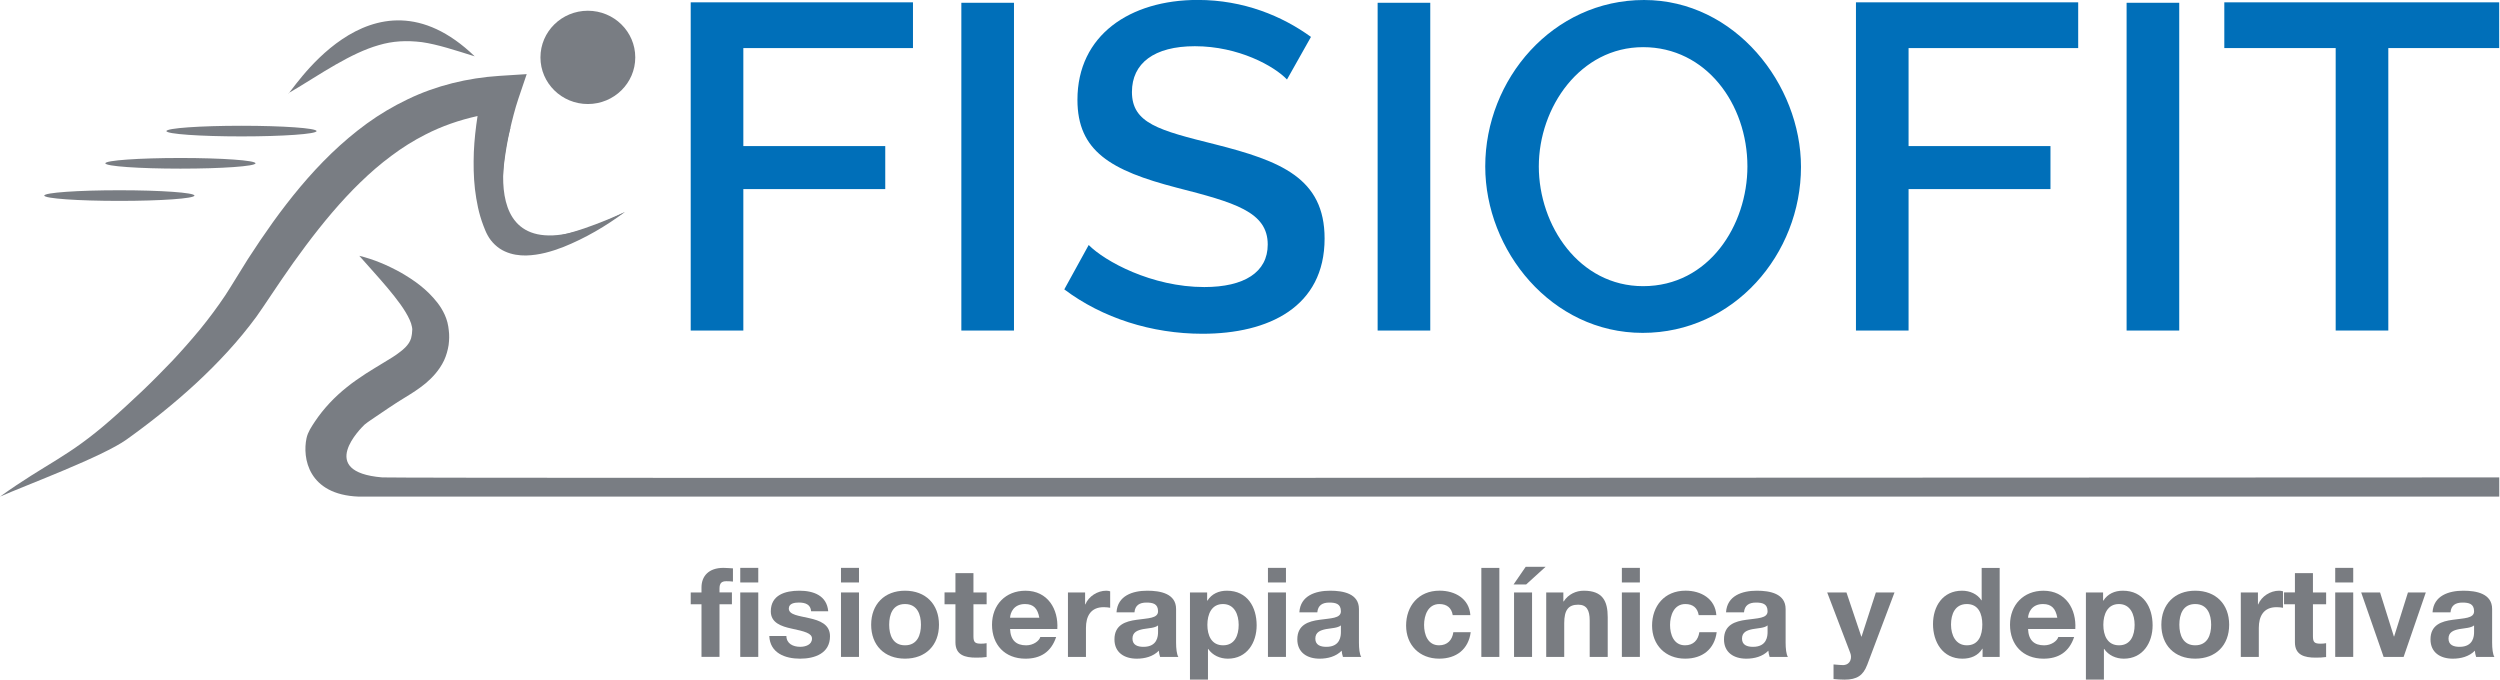 <svg xmlns="http://www.w3.org/2000/svg" width="206" height="56" viewBox="0 0 206 56" fill="none"><g clip-path="url(#clip0_2001_140)"><path d="M19.899 11.24C23.315 11.24 26.084 11.044 26.084 10.802C26.084 10.559 23.315 10.363 19.899 10.363C16.483 10.363 13.714 10.559 13.714 10.802C13.714 11.044 16.483 11.24 19.899 11.24Z" fill="#797D83"></path><path d="M14.867 13.896C18.283 13.896 21.053 13.7 21.053 13.457C21.053 13.215 18.283 13.018 14.867 13.018C11.451 13.018 8.682 13.215 8.682 13.457C8.682 13.7 11.451 13.896 14.867 13.896Z" fill="#797D83"></path><path d="M9.836 16.554C13.252 16.554 16.021 16.358 16.021 16.115C16.021 15.873 13.252 15.677 9.836 15.677C6.419 15.677 3.65 15.873 3.65 16.115C3.65 16.358 6.419 16.554 9.836 16.554Z" fill="#797D83"></path><path d="M56.914 27.237V0.192H75.229V3.962H61.251V12.037H72.945V15.581H61.251V27.237H56.914Z" fill="#006FB9"></path><path d="M79.215 27.237V0.229H83.552V27.237H79.215Z" fill="#006FB9"></path><path d="M106.048 6.552C105.002 5.447 102.059 3.808 98.46 3.808C95.092 3.808 93.272 5.218 93.272 7.578C93.272 10.168 95.517 10.741 100.085 11.883C105.507 13.255 109.147 14.665 109.147 19.654C109.147 25.293 104.538 27.502 99.08 27.502C94.9 27.502 90.834 26.206 87.697 23.845L89.709 20.188C91.026 21.522 94.897 23.653 99.234 23.653C102.526 23.653 104.461 22.435 104.461 20.148C104.461 17.444 101.713 16.683 96.95 15.462C91.529 14.052 88.781 12.453 88.781 8.224C88.781 2.89 93.118 -0.005 98.693 -0.005C102.487 -0.005 105.663 1.329 108.024 3.041L106.05 6.547L106.048 6.552Z" fill="#006FB9"></path><path d="M113.517 27.237V0.229H117.854V27.237H113.517Z" fill="#006FB9"></path><path d="M122.384 13.714C122.384 6.514 127.959 0 135.469 0C142.98 0 148.401 6.971 148.401 13.752C148.401 20.952 142.865 27.429 135.354 27.429C127.844 27.429 122.384 20.647 122.384 13.714ZM135.393 23.58C140.814 23.58 143.987 18.552 143.987 13.714C143.987 8.572 140.581 3.886 135.393 3.886C130.204 3.886 126.798 8.839 126.798 13.714C126.798 18.589 130.127 23.58 135.393 23.58Z" fill="#006FB9"></path><path d="M152.931 27.237V0.192H171.243V3.962H157.266V12.037H168.959V15.581H157.266V27.237H152.928H152.931Z" fill="#006FB9"></path><path d="M175.232 27.237V0.229H179.569V27.237H175.232Z" fill="#006FB9"></path><path d="M205.935 3.962H196.797V27.237H192.46V3.962H183.283V0.192H205.933V3.962H205.935Z" fill="#006FB9"></path><path d="M29.694 15.026C30.504 14.236 31.355 13.5 32.249 12.839C33.139 12.171 34.074 11.583 35.056 11.086C36.407 10.39 37.85 9.894 39.35 9.561C39.311 9.803 39.278 10.047 39.245 10.292C39.116 11.283 39.029 12.282 39.027 13.291C39.019 14.3 39.07 15.316 39.242 16.332C39.327 16.839 39.429 17.346 39.58 17.848C39.652 18.098 39.739 18.347 39.832 18.594L39.98 18.968C40.039 19.111 40.106 19.253 40.183 19.391C40.485 19.951 41.006 20.453 41.598 20.715C42.187 20.985 42.792 21.058 43.346 21.053C44.461 21.023 45.448 20.723 46.386 20.367C48.247 19.623 49.934 18.625 51.492 17.47C50.61 17.876 49.718 18.251 48.813 18.579C47.914 18.915 46.999 19.205 46.081 19.409C45.171 19.611 44.235 19.742 43.407 19.648C42.997 19.603 42.626 19.49 42.354 19.313C42.082 19.137 41.908 18.91 41.785 18.612C41.754 18.536 41.728 18.458 41.705 18.375L41.634 18.067C41.59 17.858 41.549 17.644 41.521 17.429C41.459 17 41.421 16.562 41.408 16.12C41.382 15.238 41.436 14.34 41.541 13.444C41.654 12.549 41.803 11.651 42.003 10.761C42.103 10.317 42.213 9.873 42.328 9.435C42.444 9.003 42.574 8.542 42.705 8.161L43.4 6.108L41.123 6.254C38.555 6.421 35.943 7.044 33.585 8.186C32.406 8.751 31.28 9.417 30.237 10.174C29.194 10.933 28.222 11.762 27.31 12.637C25.49 14.393 23.918 16.327 22.485 18.314C21.773 19.311 21.088 20.322 20.43 21.343C19.779 22.365 19.148 23.442 18.553 24.352C17.923 25.29 17.241 26.211 16.515 27.103C15.78 27.991 15.013 28.864 14.216 29.716C13.406 30.558 12.586 31.396 11.732 32.208C10.874 33.015 10.012 33.822 9.118 34.601C5.55 37.726 3.922 38.109 0.003 40.919C2.222 39.945 8.459 37.63 10.438 36.21C12.417 34.793 14.332 33.267 16.139 31.6C17.943 29.93 19.645 28.117 21.135 26.085C21.886 25.023 22.496 24.059 23.167 23.091C23.826 22.12 24.503 21.167 25.2 20.239C26.595 18.378 28.071 16.599 29.696 15.021L29.694 15.026Z" fill="#797D83"></path><path d="M31.493 39.338C26.036 38.886 29.781 35.237 30.042 34.987C30.204 34.859 30.373 34.73 30.56 34.606C31.468 33.993 32.626 33.192 33.426 32.72C33.954 32.397 34.5 32.054 35.069 31.588C35.62 31.124 36.207 30.503 36.592 29.694C36.779 29.29 36.897 28.856 36.966 28.433C37.02 28.014 37.03 27.595 36.979 27.215C36.966 27.041 36.922 26.791 36.868 26.564C36.807 26.347 36.738 26.135 36.651 25.948C36.479 25.568 36.271 25.24 36.051 24.952C35.159 23.81 34.113 23.089 33.034 22.463C31.944 21.86 30.811 21.371 29.604 21.079C30.414 22.002 31.216 22.867 31.952 23.747C32.677 24.617 33.38 25.515 33.754 26.349C33.851 26.554 33.91 26.75 33.941 26.917C33.964 27 33.964 27.071 33.972 27.139L33.956 27.356C33.949 27.558 33.903 27.724 33.872 27.878C33.821 28.024 33.767 28.153 33.687 28.269C33.536 28.503 33.3 28.753 32.934 29.02C32.588 29.298 32.126 29.573 31.649 29.86C31.173 30.158 30.652 30.455 30.134 30.793C29.622 31.136 29.091 31.487 28.591 31.895C27.579 32.7 26.666 33.656 25.933 34.758C25.672 35.161 25.369 35.59 25.259 36.102C24.91 37.711 25.377 40.767 29.56 40.921H205.938V39.338C205.938 39.338 32.667 39.431 31.496 39.338H31.493Z" fill="#797D83"></path><path d="M23.747 7.692C25.203 6.842 26.438 6.02 27.669 5.319C28.894 4.62 30.065 4.045 31.209 3.72C32.354 3.38 33.464 3.316 34.769 3.473C36.069 3.662 37.476 4.131 39.117 4.643C30.493 -3.662 23.731 8.174 23.747 7.692Z" fill="#797D83"></path><path d="M40.68 9.525L42.057 10.534C42.057 10.534 37.904 24.382 51.492 17.467C47.77 19.752 41.016 23.472 40.172 17.858C39.329 12.244 40.68 9.523 40.68 9.523V9.525Z" fill="#797D83"></path><path d="M57.803 49.794H56.916V48.818H57.803V48.407C57.803 47.471 58.398 46.792 59.61 46.792C59.872 46.792 60.143 46.823 60.395 46.833V47.922C60.218 47.902 60.038 47.892 59.851 47.892C59.454 47.892 59.287 48.056 59.287 48.497V48.815H60.31V49.791H59.287V54.126H57.803V49.791V49.794Z" fill="#797C81"></path><path d="M62.481 47.995H60.997V46.792H62.481V47.995ZM60.997 48.818H62.481V54.129H60.997V48.818Z" fill="#797C81"></path><path d="M64.798 52.404C64.809 53.042 65.352 53.297 65.937 53.297C66.365 53.297 66.908 53.133 66.908 52.618C66.908 52.177 66.293 52.023 65.227 51.796C64.37 51.612 63.514 51.312 63.514 50.379C63.514 49.022 64.704 48.674 65.865 48.674C67.026 48.674 68.131 49.065 68.246 50.369H66.836C66.795 49.804 66.357 49.65 65.824 49.65C65.49 49.65 64.998 49.71 64.998 50.144C64.998 50.669 65.834 50.739 66.68 50.936C67.546 51.13 68.392 51.44 68.392 52.426C68.392 53.824 67.159 54.275 65.926 54.275C64.693 54.275 63.45 53.814 63.389 52.404H64.798Z" fill="#797C81"></path><path d="M70.781 47.995H69.297V46.792H70.781V47.995ZM69.297 48.818H70.781V54.129H69.297V48.818Z" fill="#797C81"></path><path d="M74.572 48.674C76.275 48.674 77.372 49.783 77.372 51.478C77.372 53.173 76.275 54.273 74.572 54.273C72.87 54.273 71.784 53.163 71.784 51.478C71.784 49.794 72.881 48.674 74.572 48.674ZM74.572 53.173C75.585 53.173 75.887 52.321 75.887 51.478C75.887 50.636 75.585 49.773 74.572 49.773C73.56 49.773 73.268 50.626 73.268 51.478C73.268 52.331 73.57 53.173 74.572 53.173Z" fill="#797C81"></path><path d="M80.212 48.818H81.299V49.794H80.212V52.424C80.212 52.918 80.337 53.039 80.837 53.039C80.994 53.039 81.14 53.029 81.296 52.999V54.139C81.045 54.179 80.722 54.189 80.43 54.189C79.522 54.189 78.728 53.985 78.728 52.926V49.791H77.83V48.815H78.728V47.224H80.212V48.815V48.818Z" fill="#797C81"></path><path d="M83.229 51.829C83.27 52.754 83.731 53.175 84.554 53.175C85.149 53.175 85.631 52.815 85.723 52.487H87.028C86.61 53.74 85.723 54.275 84.5 54.275C82.798 54.275 81.742 53.125 81.742 51.481C81.742 49.836 82.86 48.676 84.5 48.676C86.338 48.676 87.225 50.197 87.123 51.831H83.226L83.229 51.829ZM85.641 50.903C85.505 50.164 85.182 49.773 84.462 49.773C83.521 49.773 83.249 50.492 83.229 50.903H85.641Z" fill="#797C81"></path><path d="M88.002 48.818H89.412V49.804H89.432C89.704 49.135 90.434 48.674 91.155 48.674C91.26 48.674 91.385 48.694 91.478 48.724V50.081C91.342 50.051 91.124 50.031 90.944 50.031C89.858 50.031 89.483 50.802 89.483 51.736V54.129H87.999V48.818H88.002Z" fill="#797C81"></path><path d="M92.001 50.452C92.085 49.085 93.326 48.674 94.538 48.674C95.615 48.674 96.909 48.911 96.909 50.184V52.949C96.909 53.433 96.961 53.914 97.096 54.131H95.592C95.54 53.967 95.497 53.793 95.487 53.617C95.018 54.101 94.328 54.275 93.669 54.275C92.647 54.275 91.831 53.771 91.831 52.684C91.831 51.481 92.749 51.193 93.669 51.07C94.577 50.936 95.423 50.966 95.423 50.371C95.423 49.743 94.984 49.652 94.461 49.652C93.897 49.652 93.531 49.879 93.48 50.454H91.995L92.001 50.452ZM95.425 51.531C95.174 51.748 94.654 51.758 94.192 51.839C93.733 51.932 93.316 52.086 93.316 52.621C93.316 53.155 93.744 53.299 94.223 53.299C95.382 53.299 95.423 52.396 95.423 52.076V51.531H95.425Z" fill="#797C81"></path><path d="M98.058 48.818H99.468V49.496H99.488C99.844 48.931 100.429 48.674 101.095 48.674C102.787 48.674 103.548 50.021 103.548 51.531C103.548 52.949 102.754 54.275 101.177 54.275C100.529 54.275 99.913 53.998 99.557 53.473H99.537V56H98.053V48.818H98.058ZM102.067 51.488C102.067 50.646 101.723 49.773 100.772 49.773C99.821 49.773 99.488 50.626 99.488 51.488C99.488 52.351 99.821 53.173 100.783 53.173C101.744 53.173 102.067 52.351 102.067 51.488Z" fill="#797C81"></path><path d="M105.963 47.995H104.479V46.792H105.963V47.995ZM104.479 48.818H105.963V54.129H104.479V48.818Z" fill="#797C81"></path><path d="M107.068 50.452C107.152 49.085 108.393 48.674 109.605 48.674C110.682 48.674 111.977 48.911 111.977 50.184V52.949C111.977 53.433 112.028 53.914 112.164 54.131H110.659C110.608 53.967 110.564 53.793 110.554 53.617C110.085 54.101 109.395 54.275 108.737 54.275C107.714 54.275 106.899 53.771 106.899 52.684C106.899 51.481 107.816 51.193 108.737 51.07C109.644 50.936 110.49 50.966 110.49 50.371C110.49 49.743 110.052 49.652 109.529 49.652C108.965 49.652 108.598 49.879 108.547 50.454H107.063L107.068 50.452ZM110.492 51.531C110.241 51.748 109.721 51.758 109.259 51.839C108.801 51.932 108.383 52.086 108.383 52.621C108.383 53.155 108.811 53.299 109.29 53.299C110.449 53.299 110.49 52.396 110.49 52.076V51.531H110.492Z" fill="#797C81"></path><path d="M119.705 50.689C119.61 50.094 119.226 49.773 118.608 49.773C117.657 49.773 117.344 50.719 117.344 51.498C117.344 52.278 117.647 53.173 118.577 53.173C119.267 53.173 119.664 52.742 119.756 52.094H121.187C120.999 53.501 120.007 54.273 118.587 54.273C116.957 54.273 115.863 53.143 115.863 51.549C115.863 49.955 116.865 48.671 118.621 48.671C119.895 48.671 121.064 49.33 121.158 50.686H119.708L119.705 50.689Z" fill="#797C81"></path><path d="M122.063 46.795H123.547V54.131H122.063V46.795Z" fill="#797C81"></path><path d="M125.749 48.162H124.716L125.719 46.702H127.359L125.752 48.162H125.749ZM124.757 48.82H126.241V54.131H124.757V48.82Z" fill="#797C81"></path><path d="M127.41 48.818H128.82V49.556H128.851C129.228 48.961 129.874 48.674 130.502 48.674C132.078 48.674 132.476 49.546 132.476 50.863V54.131H130.991V51.13C130.991 50.258 130.73 49.826 130.04 49.826C129.235 49.826 128.892 50.268 128.892 51.347V54.131H127.408V48.82L127.41 48.818Z" fill="#797C81"></path><path d="M135.126 47.995H133.642V46.792H135.126V47.995ZM133.642 48.818H135.126V54.129H133.642V48.818Z" fill="#797C81"></path><path d="M139.973 50.689C139.878 50.094 139.494 49.773 138.876 49.773C137.925 49.773 137.612 50.719 137.612 51.498C137.612 52.278 137.915 53.173 138.845 53.173C139.535 53.173 139.932 52.742 140.025 52.094H141.455C141.268 53.501 140.276 54.273 138.856 54.273C137.225 54.273 136.131 53.143 136.131 51.549C136.131 49.955 137.133 48.671 138.889 48.671C140.163 48.671 141.332 49.33 141.427 50.686H139.976L139.973 50.689Z" fill="#797C81"></path><path d="M142.226 50.452C142.311 49.085 143.552 48.674 144.764 48.674C145.841 48.674 147.135 48.911 147.135 50.184V52.949C147.135 53.433 147.186 53.914 147.322 54.131H145.818C145.766 53.967 145.723 53.793 145.713 53.617C145.243 54.101 144.554 54.275 143.895 54.275C142.872 54.275 142.057 53.771 142.057 52.684C142.057 51.481 142.975 51.193 143.895 51.07C144.803 50.936 145.648 50.966 145.648 50.371C145.648 49.743 145.21 49.652 144.687 49.652C144.123 49.652 143.757 49.879 143.705 50.454H142.221L142.226 50.452ZM145.651 51.531C145.4 51.748 144.879 51.758 144.418 51.839C143.959 51.932 143.541 52.086 143.541 52.621C143.541 53.155 143.97 53.299 144.449 53.299C145.607 53.299 145.648 52.396 145.648 52.076V51.531H145.651Z" fill="#797C81"></path><path d="M153.849 54.8C153.526 55.652 153.013 56.003 151.99 56.003C151.688 56.003 151.385 55.982 151.083 55.952V54.749C151.365 54.769 151.657 54.81 151.949 54.8C152.462 54.749 152.628 54.225 152.462 53.803L150.562 48.82H152.149L153.372 52.457H153.392L154.571 48.82H156.107L153.851 54.8H153.849Z" fill="#797C81"></path><path d="M163.364 53.453H163.343C163 54.028 162.392 54.275 161.703 54.275C160.072 54.275 159.28 52.898 159.28 51.428C159.28 49.958 160.085 48.674 161.672 48.674C162.308 48.674 162.936 48.941 163.269 49.466H163.289V46.795H164.773V54.131H163.364V53.453ZM162.069 49.773C161.098 49.773 160.764 50.596 160.764 51.468C160.764 52.341 161.152 53.173 162.069 53.173C163.051 53.173 163.343 52.331 163.343 51.458C163.343 50.585 163.03 49.773 162.069 49.773Z" fill="#797C81"></path><path d="M167.111 51.829C167.152 52.754 167.614 53.175 168.436 53.175C169.031 53.175 169.513 52.815 169.605 52.487H170.91C170.492 53.74 169.605 54.275 168.383 54.275C166.681 54.275 165.625 53.125 165.625 51.481C165.625 49.836 166.742 48.676 168.383 48.676C170.221 48.676 171.107 50.197 171.005 51.831H167.109L167.111 51.829ZM169.523 50.903C169.387 50.164 169.064 49.773 168.344 49.773C167.403 49.773 167.132 50.492 167.111 50.903H169.523Z" fill="#797C81"></path><path d="M171.884 48.818H173.294V49.496H173.315C173.671 48.931 174.255 48.674 174.922 48.674C176.614 48.674 177.375 50.021 177.375 51.531C177.375 52.949 176.58 54.275 175.004 54.275C174.355 54.275 173.74 53.998 173.384 53.473H173.363V56H171.879V48.818H171.884ZM175.893 51.488C175.893 50.646 175.55 49.773 174.599 49.773C173.648 49.773 173.315 50.626 173.315 51.488C173.315 52.351 173.648 53.173 174.609 53.173C175.57 53.173 175.893 52.351 175.893 51.488Z" fill="#797C81"></path><path d="M180.884 48.674C182.586 48.674 183.683 49.783 183.683 51.478C183.683 53.173 182.586 54.273 180.884 54.273C179.182 54.273 178.095 53.163 178.095 51.478C178.095 49.794 179.192 48.674 180.884 48.674ZM180.884 53.173C181.897 53.173 182.199 52.321 182.199 51.478C182.199 50.636 181.897 49.773 180.884 49.773C179.872 49.773 179.579 50.626 179.579 51.478C179.579 52.331 179.882 53.173 180.884 53.173Z" fill="#797C81"></path><path d="M184.644 48.818H186.054V49.804H186.075C186.347 49.135 187.077 48.674 187.797 48.674C187.902 48.674 188.028 48.694 188.12 48.724V50.081C187.984 50.051 187.767 50.031 187.587 50.031C186.5 50.031 186.126 50.802 186.126 51.736V54.129H184.642V48.818H184.644Z" fill="#797C81"></path><path d="M190.586 48.818H191.673V49.794H190.586V52.424C190.586 52.918 190.712 53.039 191.212 53.039C191.368 53.039 191.514 53.029 191.671 52.999V54.139C191.419 54.179 191.096 54.189 190.804 54.189C189.897 54.189 189.102 53.985 189.102 52.926V49.791H188.205V48.815H189.102V47.224H190.586V48.815V48.818Z" fill="#797C81"></path><path d="M193.906 47.995H192.422V46.792H193.906V47.995ZM192.422 48.818H193.906V54.129H192.422V48.818Z" fill="#797C81"></path><path d="M198.061 54.131H196.41L194.562 48.82H196.118L197.256 52.447H197.277L198.415 48.82H199.886L198.058 54.131H198.061Z" fill="#797C81"></path><path d="M200.442 50.452C200.527 49.085 201.767 48.674 202.98 48.674C204.057 48.674 205.351 48.911 205.351 50.184V52.949C205.351 53.433 205.402 53.914 205.538 54.131H204.033C203.982 53.967 203.939 53.793 203.928 53.617C203.459 54.101 202.77 54.275 202.111 54.275C201.088 54.275 200.273 53.771 200.273 52.684C200.273 51.481 201.191 51.193 202.111 51.07C203.018 50.936 203.864 50.966 203.864 50.371C203.864 49.743 203.426 49.652 202.903 49.652C202.339 49.652 201.973 49.879 201.921 50.454H200.437L200.442 50.452ZM203.867 51.531C203.616 51.748 203.095 51.758 202.634 51.839C202.175 51.932 201.757 52.086 201.757 52.621C201.757 53.155 202.185 53.299 202.665 53.299C203.823 53.299 203.864 52.396 203.864 52.076V51.531H203.867Z" fill="#797C81"></path><path d="M48.439 8.572C50.597 8.572 52.346 6.851 52.346 4.729C52.346 2.606 50.597 0.885 48.439 0.885C46.282 0.885 44.533 2.606 44.533 4.729C44.533 6.851 46.282 8.572 48.439 8.572Z" fill="#797D83"></path></g><defs><clipPath id="clip0_2001_140"><rect width="205.935" height="56" fill="white"></rect></clipPath></defs></svg>